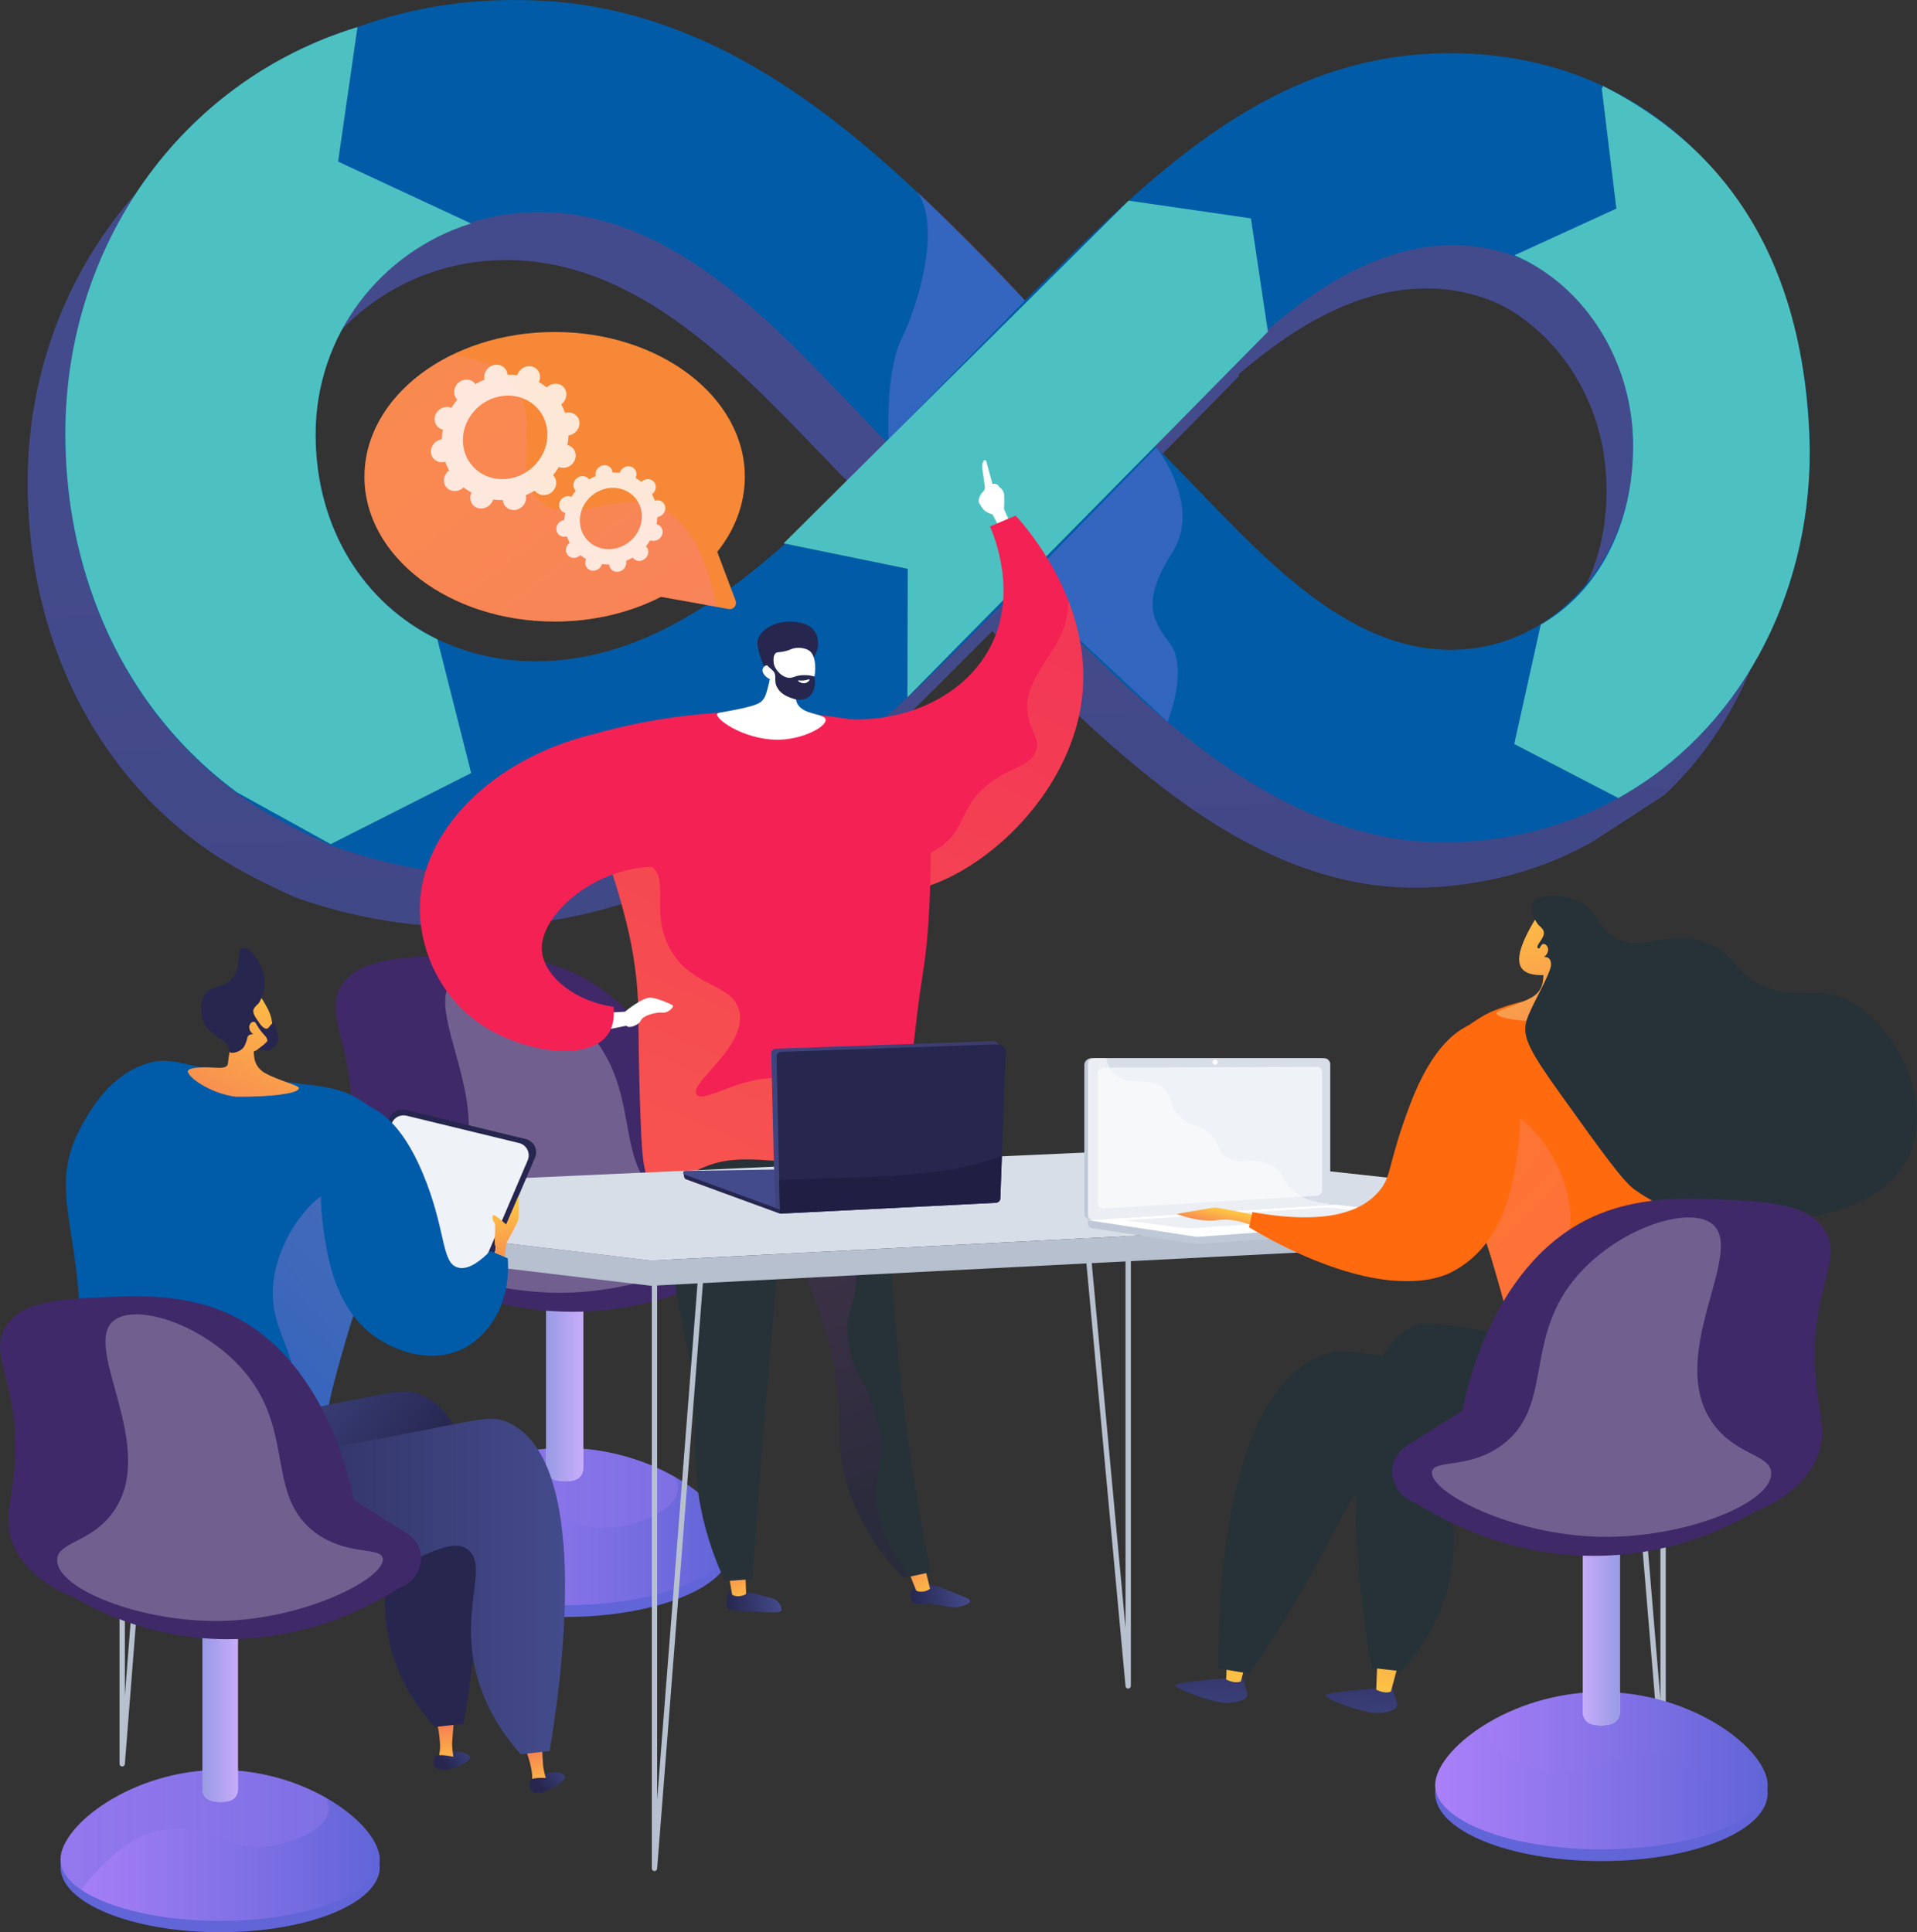 <?xml version="1.0" encoding="utf-8"?>
<!-- Generator: Adobe Illustrator 26.3.1, SVG Export Plug-In . SVG Version: 6.00 Build 0)  -->
<svg version="1.1" xmlns="http://www.w3.org/2000/svg" xmlns:xlink="http://www.w3.org/1999/xlink" x="0px" y="0px"
	 viewBox="0 0 2591.27 2612.31" style="enable-background:new 0 0 2591.27 2612.31;" xml:space="preserve">
<rect x="0" y="0" width="2591.27" height="2612.31" fill="#333333" stroke="none"/>
<g id="Background">
</g>
<g id="Illustration">
	<g>
		<g>
			<linearGradient id="SVGID_1_" gradientUnits="userSpaceOnUse" x1="1226.118" y1="697.06" x2="1442.97" y2="6262.871">
				<stop  offset="0" style="stop-color:#444B8C"/>
				<stop  offset="0.996" style="stop-color:#26264F"/>
			</linearGradient>
			<path style="fill:url(#SVGID_1_);" d="M2411.99,663.27c-0.02-0.73-0.04-1.45-0.06-2.18c-0.41-46.15-5.17-90.43-13.95-132.35
				c-22.66-114.31-72.13-204.41-145.33-272.47c-35.31-33.9-75.91-61.94-121.15-82.94c-0.29-0.14-0.56-0.29-0.85-0.43l-0.01,0.04
				c-52.59-24.29-111.51-39.16-175.78-42.63c-267.85-14.47-436.78,166.06-610.74,337.73C1172.04,290.53,969.13,77.27,690.3,62.2
				c-91.91-4.97-177.7,2.49-255.06,34.1h-0.03C192.93,177.07,37.38,398.77,37.38,652.25c0,81.28,13.48,157.67,38.71,226.91
				c39.16,107.56,106.4,198.51,194.93,263.15c38.73,28.31,81.48,49.66,127.65,70.73h0.08c78.22,28.09,166.75,43.77,261.34,39.9
				c228.77-9.38,381.45-118,525.43-245.74v0.01v-0.06c52.68-49.8,104.52-102.7,155.85-154
				c167.32,167.12,352.54,356.31,588.87,346.63c83.05-3.4,157.39-25.41,221.49-61.19l98.19-63.9
				c62.71-58.3,109.26-135.22,135.99-224.9C2402.97,792.55,2413.44,729.87,2411.99,663.27z M544.03,931.75
				C444.27,883.99,378.2,781.92,378.2,654.21c0-133.92,87.72-248.73,211.63-288.12c0.08-0.02,0.17-0.05,0.25-0.07
				c32.56-10.36,67.55-15.44,104.05-14.31c195.75,6.05,338.92,187.15,461.01,308.6l-139.59,138.93l2.07,0.41
				c-97.09,86.62-206.72,159.1-335.06,161.39C632.28,961.92,585.32,951.54,544.03,931.75z M1926.77,938.86
				c-163.68,2.92-289.96-162.18-405.58-274.2l153.58-156.06l-0.39-2.6c79.74-68.3,166.46-118.88,261.77-115.94
				c34.95,1.08,67.47,9.54,96.49,24.09c68.59,37.79,118.35,108.75,133.9,191.53c3.25,18.37,5.01,37.58,5.16,57.48
				c-0.11,21.89-2.19,42.9-6.04,62.87C2141.44,844.31,2046.45,936.73,1926.77,938.86z"/>
			<g>
				<g>
					<g>
						<path style="fill:#025BA6;" d="M2446.23,605.36c-0.32-47.2-5.23-92.46-14.33-135.27c-22.76-107.34-72.05-199.85-142.24-268.54
							c-35.69-34.92-76.89-63.77-122.87-85.32c-0.02,0-0.04-0.03-0.06-0.03c-52.24-24.47-110.8-39.56-174.63-43.35
							c-194.19-11.52-336.51,81.16-466.51,198.42c-47.72,43.04-93.73,89.35-140.09,135.02C1214.64,228.54,1013.18,17.61,736.37,1.22
							c-91.23-5.4-176.38,7.29-253.16,35.39h-0.03C242.74,110.35,88.38,333.25,88.38,585.75c0,80.96,13.37,155.77,38.41,224.87
							c3.65,10.1,7.57,19.39,11.69,29.17c39.91,94.27,102.19,173.87,181.74,232.61c38.44,28.4,80.86,49.34,126.68,70.41h0.08
							c77.64,28.09,164.81,44.91,258.69,41.55c227.1-8.11,383.41-114.86,520.91-241.4c0.1-0.08,0.2-0.28,0.27-0.38
							c53.53-49.28,104.32-101.7,155.22-152.48c166.16,167.42,350.46,356.94,585.2,348.57c82.51-2.94,156.53-24.47,220.23-59.79
							c161.54-89.6,258.76-269.92,258.76-468.18C2446.28,608.93,2446.28,607.14,2446.23,605.36z M728.7,894.04
							c-49.92,0.62-96.53-9.97-137.51-29.91C492.17,816.02,426.6,713.99,426.6,586.76c0-133.41,87.07-247.34,210.05-285.94
							c0.08-0.02,0.16-0.05,0.25-0.07c32.32-10.15,67.05-15.03,103.29-13.72c194.32,7.03,336.46,188.25,457.68,309.86
							c0.88,0.9,1.73,1.75,2.6,2.63c-43.71,43.99-89.85,91.62-139.15,135.51C964.94,820.83,856.1,892.45,728.7,894.04z
							 M2202.29,663.71c-22.71,119.7-117.87,213.38-238.1,214.88c-162.58,2.03-288.02-163.2-402.84-275.42c-1.04-1-2.05-2-3.09-3
							c48.7-51.92,100.24-107.36,155.23-154.31c79.19-67.65,165.33-117.62,260.02-114.19c35.07,1.27,67.7,10.03,96.76,24.99
							c67.29,34.54,115.75,102.48,131.62,188.3c0.02,0.16,0.06,0.3,0.08,0.44c3.53,19.19,5.44,39.31,5.55,60.19
							c0.02,0.75,0.02,1.52,0.02,2.26C2207.55,626.96,2205.74,645.65,2202.29,663.71z"/>
					</g>
				</g>
				<path style="fill:#4DC1C1;" d="M636.89,1045.12l-189.91,96.14l-0.08-0.05l-126.68-70.06
					c-87.85-64.87-154.57-154.54-193.43-261.81c-25.03-69.1-38.41-142.62-38.41-223.58c0-252.49,154.36-475.4,394.8-549.14h0.03
					l-26.17,181.87l179.6,83.61C513.67,340.69,426.6,453.98,426.6,587.4c0,127.23,65.57,228.94,164.59,277.06L636.89,1045.12z"/>
				<path style="fill:#4DC1C1;" d="M2446.28,610.7c0,198.26-97.22,378.57-258.76,468.17l-140.63-72.95l35.78-161.42
					c61.36-35.1,105.15-99.62,119.63-180.8c3.32-18.53,5.11-37.94,5.23-58.12c0.02-0.79,0.02-1.61,0.02-2.4
					c0-19.73-1.91-39.08-5.57-57.78c-0.02-0.14-0.06-0.28-0.08-0.44c-15.96-81.03-64.7-150.6-131.62-188.3
					c-7.5-4.25-15.24-8.09-23.2-11.49l137.82-63.12l-19.63-161.75l1.46-4.09c0.02,0,0.04,0.03,0.06,0.03
					c46.48,23.46,87.54,51.83,122.87,85.32c71.33,67.56,119.74,156.4,142.24,268.54c8.4,41.72,13.25,86.76,14.33,135.27
					C2446.28,607.14,2446.28,608.92,2446.28,610.7z"/>
				<polygon style="fill:#4DC1C1;" points="1059.27,734.6 1227.02,769.01 1226.58,942.74 1713.89,448.45 1690.91,295.23 
					1525.6,271.28 				"/>
			</g>
			
				<linearGradient id="SVGID_00000182511572008364638420000011206720026378190500_" gradientUnits="userSpaceOnUse" x1="1291.113" y1="441.459" x2="1351.453" y2="1990.166">
				<stop  offset="0" style="stop-color:#AA80F9"/>
				<stop  offset="0.996" style="stop-color:#6165D7"/>
			</linearGradient>
			<path style="opacity:0.3;fill:url(#SVGID_00000182511572008364638420000011206720026378190500_);" d="M1201.29,593.5
				c0,0-5.08-89.32,17.42-135.49c22.42-46,54-149.43,21.68-198.13c92.02,86.62,145.12,146.43,145.12,146.43L1201.29,593.5z"/>
			
				<linearGradient id="SVGID_00000134241971969075035510000017388281315058977700_" gradientUnits="userSpaceOnUse" x1="1492.291" y1="813.107" x2="1559.832" y2="2546.636">
				<stop  offset="0" style="stop-color:#AA80F9"/>
				<stop  offset="0.996" style="stop-color:#6165D7"/>
			</linearGradient>
			<path style="opacity:0.3;fill:url(#SVGID_00000134241971969075035510000017388281315058977700_);" d="M1563.1,604.88
				c0,0,61.81,78.36,22.08,141.02c-40,63.09-31.02,88.99-4.33,123.28c26.56,34.14-2.54,106.84-2.54,106.84L1380.7,791.43
				L1563.1,604.88z"/>
		</g>
		<g>
			<g>
				
					<linearGradient id="SVGID_00000019648890591916323320000006779329525418941059_" gradientUnits="userSpaceOnUse" x1="666.021" y1="1622.233" x2="753.145" y2="2045.046">
					<stop  offset="0" style="stop-color:#AA80F9"/>
					<stop  offset="0.996" style="stop-color:#6165D7"/>
				</linearGradient>
				
					<ellipse style="fill:url(#SVGID_00000019648890591916323320000006779329525418941059_);" cx="763.31" cy="2094.4" rx="224.75" ry="91.73"/>
				
					<linearGradient id="SVGID_00000108308535249926378640000000731795195284788871_" gradientUnits="userSpaceOnUse" x1="538.563" y1="2063.899" x2="988.065" y2="2063.899">
					<stop  offset="0" style="stop-color:#AA80F9"/>
					<stop  offset="0.996" style="stop-color:#6165D7"/>
				</linearGradient>
				<path style="fill:url(#SVGID_00000108308535249926378640000000731795195284788871_);" d="M538.56,2083.64
					c0,47.82,100.62,86.59,224.75,86.59c124.13,0,224.75-38.77,224.75-86.59c0-47.82-100.62-126.07-224.75-126.07
					C639.19,1957.57,538.56,2035.82,538.56,2083.64z"/>
				
					<linearGradient id="SVGID_00000105395811016172796560000013698596642516152738_" gradientUnits="userSpaceOnUse" x1="-1523.419" y1="2041.85" x2="-1145.721" y2="2041.85" gradientTransform="matrix(-1 0 0 1 -607.157 0)">
					<stop  offset="0" style="stop-color:#AA80F9"/>
					<stop  offset="0.996" style="stop-color:#6165D7"/>
				</linearGradient>
				<path style="opacity:0.3;fill:url(#SVGID_00000105395811016172796560000013698596642516152738_);" d="M538.56,2083.64
					c0-47.82,100.62-126.07,224.75-126.07c57.31,0,109.59,16.7,149.29,39.36c2.78,5.82,4.07,11.61,3.55,17.11
					c-2.58,26.91-46.46,43.45-71.65,48.9c-63.43,13.74-94.41-24.19-146.71-22.75c-32.33,0.89-77.14,17.14-130.29,85.93
					C549.11,2113.57,538.56,2099.08,538.56,2083.64z"/>
				<path style="fill:#FFFFFF;" d="M751,2001.01c8.98,2.23,17.36,2.15,25.24,0.14c7.15-1.81,12.06-8.43,12.06-15.81l0-253.43h-49.98
					v253.13C738.33,1992.65,743.62,1999.17,751,2001.01z"/>
				
					<linearGradient id="SVGID_00000134964494982386343680000017700946858492853913_" gradientUnits="userSpaceOnUse" x1="-1395.46" y1="1867.293" x2="-1345.483" y2="1867.293" gradientTransform="matrix(-1 0 0 1 -607.157 0)">
					<stop  offset="0" style="stop-color:#AA80F9"/>
					<stop  offset="0.996" style="stop-color:#6165D7"/>
				</linearGradient>
				<path style="opacity:0.65;fill:url(#SVGID_00000134964494982386343680000017700946858492853913_);" d="M751,2001.01
					c8.98,2.23,17.36,2.15,25.24,0.14c7.15-1.81,12.06-8.43,12.06-15.81l0-253.43h-49.98v253.13
					C738.33,1992.65,743.62,1999.17,751,2001.01z"/>
				<g>
					<g>
						<path style="fill:#402968;" d="M1027.38,1625.26L951.04,1577c-3.18-18.03-39.16-206.64-185.27-265.87
							c-59.41-24.08-123.36-21.23-158.45-19.66c-70.05,3.13-120.01,5.36-144.04,38.77c-30.86,42.9,20.9,81.81,10.18,204.54
							c-4.37,50.05-15.48,72.28-1.64,105.43c16.58,39.72,55.04,61.73,84.94,74.12c35.74,20.76,97.98,50.33,180.17,57.54
							c138.45,12.13,241.81-47.26,277.36-69.98c15.81-4.98,27.68-18.13,31.04-34.35
							C1048.74,1651.08,1041.59,1634.24,1027.38,1625.26z"/>
					</g>
				</g>
				<path style="opacity:0.26;fill:#FFFFFF;" d="M992.28,1659.63c-2.82-16.97-50.12-2.9-94.86-36.14
					c-66.88-49.68-32.17-133.84-90.35-214.57c-53.39-74.09-160.88-111.8-194.25-83.57c-44.42,37.58,64.29,178.1,0,268.78
					c-31.23,44.05-78.81,41.93-79.05,67.76c-0.39,40.82,118.03,87.89,230.38,85.83C884.94,1745.5,996.76,1686.56,992.28,1659.63z"/>
			</g>
			<g>
				<path style="fill:#FFFFFF;" d="M1351.93,714.96l-10.42-19.6c0,0-9.58-1.98-13.93-8.83c-4.35-6.85-4.35-6.85-4.35-6.85
					s-2.17-7.19,5.71-15c1.78-1.76,2.71-4.23,2.34-6.71c-1.08-7.45-3.28-22.7-3.71-26.6c-0.29-2.58,0.77-5.66,1.9-8.11
					c0.78-1.67,3.19-1.5,3.67,0.28l8.35,30.73c0,0,6.69-1.69,8.99,3.94c0,0,5.79,3.45,6.65,9.47c0.87,6.02-0.01,20.55-0.01,20.55
					l9.17,20.68L1351.93,714.96z"/>
				<path style="fill:#F42155;" d="M1338.23,711.71c5.71,13.26,37.58,90.48,0.81,162.16c-41.01,79.93-151.37,121.76-261.78,85.69
					c-0.87,14.29-9.95,195.05,78.83,238.21c95.33,46.34,274.78-79.81,304.08-238.21c25.07-135.54-71.61-245.27-87.27-262.5
					C1361.34,701.94,1349.79,706.82,1338.23,711.71z"/>
				
					<linearGradient id="SVGID_00000128465158452768339570000004509709068588714674_" gradientUnits="userSpaceOnUse" x1="536.638" y1="2234.662" x2="610.005" y2="2234.662" gradientTransform="matrix(-0.996 0.09 0.09 0.996 1389.282 -112.474)">
					<stop  offset="0" style="stop-color:#444B8C"/>
					<stop  offset="0.996" style="stop-color:#26264F"/>
				</linearGradient>
				<path style="fill:url(#SVGID_00000128465158452768339570000004509709068588714674_);" d="M986.64,2150.53
					c-3.81,3.5-4.05,11.67-4.2,17.02c-0.07,2.39-0.11,3.58,0.21,4.4c2.31,6,14.21,5.92,32.92,6.68c29.57,1.21,38.46,2.99,40.5-1.52
					c1.91-4.23-3.72-10.62-4.35-11.33c-3.4-3.78-7.37-5-15.01-7.01c-14.15-3.72-23.67-5.65-26.55-6.23
					C992.15,2148.9,989.14,2148.23,986.64,2150.53z"/>
				
					<linearGradient id="SVGID_00000042727886741976575950000006918164726367692944_" gradientUnits="userSpaceOnUse" x1="99.932" y1="2185.844" x2="132.121" y2="2119.221" gradientTransform="matrix(-0.998 0.069 0.069 0.998 961.319 -23.166)">
					<stop  offset="0" style="stop-color:#FFC444"/>
					<stop  offset="0.996" style="stop-color:#F36F56"/>
				</linearGradient>
				<path style="fill:url(#SVGID_00000042727886741976575950000006918164726367692944_);" d="M1007.38,2121.04l1.15,33.66
					c-0.92,1.57-11.14,5.9-18.83,1.31l-5.8-33.34L1007.38,2121.04z"/>
				
					<linearGradient id="SVGID_00000128455569738398660770000000071102706170132880_" gradientUnits="userSpaceOnUse" x1="159.2" y1="2271.111" x2="237.147" y2="2271.111" gradientTransform="matrix(-0.977 0.213 0.213 0.977 979.252 -103.966)">
					<stop  offset="0" style="stop-color:#444B8C"/>
					<stop  offset="0.996" style="stop-color:#26264F"/>
				</linearGradient>
				<path style="fill:url(#SVGID_00000128455569738398660770000000071102706170132880_);" d="M1235.76,2145.88
					c-5.08,5.05-6.7,14.75-2.78,19.79c3.85,4.95,10.21,1.73,27.69,3.19c18.72,1.56,23.38,6.25,36.31,3.42
					c5.22-1.15,14.5-4.11,14.52-7.8c0.02-2.59-4.54-4.17-19.72-10.18c-21.55-8.52-21.43-8.92-26.05-9.94
					C1254.13,2141.79,1242.48,2139.22,1235.76,2145.88z"/>
				
					<linearGradient id="SVGID_00000075157993331125267800000002091727874246493319_" gradientUnits="userSpaceOnUse" x1="5.245" y1="2234.51" x2="38.115" y2="2166.476" gradientTransform="matrix(-0.989 0.145 0.145 0.989 941.523 -53.21)">
					<stop  offset="0" style="stop-color:#FFC444"/>
					<stop  offset="0.996" style="stop-color:#F36F56"/>
				</linearGradient>
				<path style="fill:url(#SVGID_00000075157993331125267800000002091727874246493319_);" d="M1249.41,2115.94l7.73,31.78
					c-0.8,1.64-10.66,6.73-18.67,2.74l-12.34-31.11L1249.41,2115.94z"/>
				<path style="fill:#263238;" d="M1202.44,1426.39c-4.27,105.2-3.41,223.78,6.95,353.12c10.23,127.83,27.95,243.79,48.57,346.02
					c-12.17,2.59-24.34,5.17-36.51,7.76c-28.92-30.01-64.94-76.74-80.09-140.87c-9.41-39.8-4.5-59.73-9.22-108.32
					c-7.52-77.37-28.89-118.83-49.9-182.02c-18.88-56.78-40.35-139.77-48.37-249.61
					C1090.05,1443.78,1146.25,1435.09,1202.44,1426.39z"/>
				
					<linearGradient id="SVGID_00000155841480443102241850000000651673587873751212_" gradientUnits="userSpaceOnUse" x1="1629.66" y1="1939.473" x2="1421.759" y2="1470.814" gradientTransform="matrix(0.999 0.053 -0.053 0.999 -267.616 9.745)">
					<stop  offset="0" style="stop-color:#311944"/>
					<stop  offset="1" style="stop-color:#893976"/>
				</linearGradient>
				<path style="opacity:0.3;fill:url(#SVGID_00000155841480443102241850000000651673587873751212_);" d="M1185.63,1918.03
					c-13.4-53.07-39.22-67.1-40.14-117.2c-0.65-35.43,12.08-38.33,11.24-72.25c-1.28-51.44-31.42-78.42-46.56-110.78
					c-15.99-34.18-22.12-89.07,20.98-180.38c-32.43,5.02-64.86,10.04-97.29,15.05c8.02,109.83,29.49,192.83,48.37,249.61
					c21.01,63.19,42.39,104.65,49.9,182.02c4.72,48.59-0.19,68.52,9.22,108.32c15.16,64.13,51.17,110.86,80.09,140.87
					c3.1-0.66,6.19-1.32,9.29-1.97c-31.27-37.32-42.3-70.65-45.11-97.7C1181.06,1989.62,1199.14,1971.54,1185.63,1918.03z"/>
				<path style="fill:#263238;" d="M1080.8,1419.82c-14.48,133.31-27.8,269.18-39.77,407.54c-8.99,103.82-17,206.38-24.08,307.63
					c-12.34,0.86-24.67,1.72-37.01,2.58c-10.66-22.68-24.59-57.23-33.06-101.01c-10.29-53.17-5.59-84.17-8.43-138.86
					c-3.18-61.34-11.83-75.13-24.29-152.96c-25.29-157.96-37.94-236.93,2.17-283.5C929.35,1446.1,969.64,1408.59,1080.8,1419.82z"/>
				
					<linearGradient id="SVGID_00000130618320625227362530000001448886465160313746_" gradientUnits="userSpaceOnUse" x1="1012.987" y1="1715.629" x2="1379.972" y2="867.67">
					<stop  offset="0" style="stop-color:#FFC444"/>
					<stop  offset="0.996" style="stop-color:#F36F56"/>
				</linearGradient>
				<path style="opacity:0.3;fill:url(#SVGID_00000130618320625227362530000001448886465160313746_);" d="M1444.46,812.76
					c-0.59,16.32-3.92,29.79-8.38,40.83c-16.13,39.99-54.53,69.17-46.56,113.99c3.98,22.4,16.26,30.26,11.24,46.56
					c-7.12,23.11-36.33,22.02-67.43,48.16c-27.59,23.19-29.14,44.67-43.35,64.22c-19.24,26.47-62.68,50.68-167.98,43
					c9.35,11.88,20.57,21.67,34.09,28.24c95.33,46.34,274.78-79.81,304.08-238.21C1470.26,904.99,1460.6,854.61,1444.46,812.76z"/>
				<path style="fill:#F42155;" d="M761.31,1005.28c66.64-22.59,168.32-47.63,292.67-42.51c72.04,2.97,133.97,15.33,183.04,29.08
					c6.64,37.11,13.27,74.22,19.9,111.32c1.53,37.21,2.02,87.61-2.16,147.16c-4.18,59.54-8.27,60.44-17.85,144.5
					c-15.61,137.04-9.08,172.85-36.62,189.31c-17.91,10.71-24.39-2.22-115.81-11.28c-61.3-6.08-92.58-8.9-123.62,1.61
					c-42.27,14.3-56.41,38.32-73.85,30.5c-16.72-7.49-18.85-36.36-20.87-86.7c-3.12-77.64-2.92-130.42-3.21-149.31
					c-1.32-86.67-23.27-152.85-51.38-237.61C793.97,1078.33,775.45,1035.43,761.31,1005.28z"/>
				<g>
					<path style="fill:#FFFFFF;" d="M1077.49,950.79c-5.47-11.44,2.17-26.85,10.9-39.48c-7-15-35.64-19.4-42.65-34.4
						c-0.98,21.79-4.33,38.94-7.26,50.64c-3.36,13.41-5.44,16.81-8.02,19.53c-3.87,4.08-9.59,7.38-41.22,13.45
						c-17.21,3.3-19.39,3.07-19.86,4.74c-2.27,8.13,42.55,38.62,90.76,34.42c29.51-2.57,57.04-17.86,55.88-26.72
						C1114.86,964.05,1085.36,967.23,1077.49,950.79z"/>
					<g>
						<path style="fill:#26264F;" d="M1099.64,888.42c7.4-8.81,8.68-24.82,1.26-35.37c-6.39-9.08-17.11-10.9-23.52-11.99
							c-18.59-3.16-42.62,3.39-51.75,20.17c-5.41,9.94,3.98,31.71,5.43,35.61c1.64,4.41,4.94,6.07,7.9,9.5
							c4.1,4.75,10.5,12.3,20.95,24.91c1.05-3.5,2.6-7.82,4.93-12.47c0.9-1.79,4.5-8.77,9.68-14.44
							C1084.9,892.96,1092.62,896.77,1099.64,888.42z"/>
						<path style="fill:#FFFFFF;" d="M1044.63,920.29c0,0,11.22,20.84,35.8,20.55c22-0.26,27.84-49.25,14.39-60.44
							c-4.49-3.73-13.77-5.68-21.49-3.95c-4.56,1.02-6.18,2.81-13.67,4.33c-6.9,1.4-8.79,0.55-10.94,2.17
							c-2.69,2.03-4.85,7.23-1.33,21.84c-3.96-4.46-8.89-6.35-12.54-4.86c-0.58,0.24-2.14,1.18-3.07,2.69
							C1028.42,908.05,1033.17,915.5,1044.63,920.29z"/>
						<path style="fill:#26264F;" d="M1047.89,879.95c1.02,0.84-2.43,4.62-2.97,10.19c-1.05,10.81,9.23,24.41,20.36,26.11
							c6.58,1,8.61-2.89,19.61-3.46c6.81-0.35,12.4,0.81,15.91,1.77c2.8,12.07-1.06,23.75-9.3,28.82
							c-8.87,5.46-19.61,1.29-24.09-0.46c-3-1.17-12.62-4.89-17.26-14.14c-4.83-9.64,0.7-15.01-5.08-21.66
							c-2.92-3.36-6.89-4.96-10.51-11.35c-0.98-1.74-1.62-3.26-2-4.28C1038.53,885.8,1046.42,878.72,1047.89,879.95z"/>
						<path style="fill:#FFFFFF;" d="M1092.61,918.54c0,0-4.87,2.22-13.03,1.32c-0.4-0.04-0.84,0.05-0.9,0.25
							c-0.23,0.77,4.83,4.53,9.74,3.43c3.49-0.78,6.33-3.89,5.91-4.74C1094.16,918.44,1093.38,918.45,1092.61,918.54z"/>
					</g>
				</g>
				
					<linearGradient id="SVGID_00000166671399926177050340000015373955915336829085_" gradientUnits="userSpaceOnUse" x1="951.384" y1="1531.846" x2="1269.269" y2="797.338">
					<stop  offset="0" style="stop-color:#FFC444"/>
					<stop  offset="0.996" style="stop-color:#F36F56"/>
				</linearGradient>
				<path style="opacity:0.3;fill:url(#SVGID_00000166671399926177050340000015373955915336829085_);" d="M1164.76,1539.14
					c-44.96-19.19-44.7-58.89-86.69-75.46c-59.92-23.64-126.13,31.29-136.47,16.05c-10.76-15.85,68.32-64.45,57.8-112.38
					c-8.36-38.09-63.56-31.34-93.12-83.48c-28.04-49.46-0.86-95.19-25.69-112.38c-8.91-6.17-24.61-8.6-54.4,4.51
					c20.77,64.86,35.66,122.06,36.74,192.96c0.29,18.89,0.1,71.67,3.21,149.31c2.02,50.33,4.15,79.2,20.87,86.7
					c17.44,7.81,31.58-16.2,73.85-30.5c31.04-10.5,62.32-7.68,123.62-1.61c91.41,9.06,97.89,21.99,115.81,11.28
					c11.67-6.97,17.21-17.46,20.93-37.6C1202.89,1548.51,1183.45,1547.11,1164.76,1539.14z"/>
				<path style="fill:#FFFFFF;" d="M822.79,1369.02l22.06-1.23c0,0,24.17-20.23,35.17-18.96c11,1.26,27.46,8.89,29.46,10.5
					c2.01,1.6-6.02,10.57-14.05,9.7c-8.03-0.87-25.94,3.46-29.14,10.53c-3.2,7.07-17.11,11.34-19.47,7.19l-29.66,5.89
					L822.79,1369.02z"/>
				<path style="fill:#F42155;" d="M829.47,1361.31c1.54,18.1-2.4,30.39-8.98,38.82c-29.16,37.36-128.25,22.08-187.14-27.96
					c-43.59-37.04-66.68-94.56-65.82-146.1c1.66-100.56,94.86-199.11,233.5-233.15c20.52,61.34,62.46,117.52,82.98,178.86
					c-85.47,1.3-158.81,70.9-151.11,116.9C738.62,1322.95,778.58,1353.77,829.47,1361.31z"/>
			</g>
			<g>
				<path style="fill:#B7C0CE;" d="M1525,2282.93c-1.85,0-3.42-1.41-3.59-3.28l-65.45-707.37c-0.18-1.99,1.28-3.74,3.26-3.93
					c1.98-0.16,3.75,1.28,3.93,3.26l58.25,629.48v-644.81c0-1.99,1.62-3.61,3.61-3.61s3.61,1.62,3.61,3.61v723.03
					c0,1.93-1.52,3.52-3.45,3.61C1525.11,2282.93,1525.06,2282.93,1525,2282.93z"/>
				<g>
					<polygon style="fill:#D8DEE8;" points="2254.88,1633.67 1536.81,1555 157.28,1617.7 879.79,1704.22 					"/>
					<polygon style="fill:#B7C0CE;" points="879.79,1704.22 2254.88,1633.67 2254.88,1667.75 879.79,1738.3 157.28,1651.78 
						157.28,1617.7 					"/>
				</g>
				<path style="fill:#B7C0CE;" d="M884.67,2529.64c-0.05,0-0.1,0-0.14,0c-1.94-0.08-3.47-1.67-3.47-3.61v-796.03
					c0-1.99,1.62-3.61,3.61-3.61c1.99,0,3.61,1.62,3.61,3.61v703.52l55.03-703.8c0.16-1.99,1.88-3.47,3.88-3.32
					c1.99,0.16,3.47,1.89,3.32,3.88l-62.25,796.03C888.12,2528.2,886.55,2529.64,884.67,2529.64z"/>
				<path style="fill:#B7C0CE;" d="M165.17,2388.23c-0.05,0-0.1,0-0.14,0c-1.94-0.08-3.47-1.67-3.47-3.61V1649.9
					c0-1.99,1.62-3.61,3.61-3.61c1.99,0,3.61,1.62,3.61,3.61v642.6l50.48-642.88c0.16-1.99,1.93-3.48,3.88-3.32
					c1.99,0.16,3.47,1.89,3.32,3.88l-57.69,734.73C168.62,2386.79,167.04,2388.23,165.17,2388.23z"/>
				<path style="fill:#B7C0CE;" d="M2248.07,2388.23c-1.87,0-3.44-1.43-3.6-3.31l-61.26-734.73c-0.17-1.99,1.31-3.73,3.3-3.9
					c1.99-0.16,3.73,1.31,3.9,3.3l54.05,648.25v-630.1c0-1.99,1.62-3.61,3.61-3.61c1.99,0,3.61,1.62,3.61,3.61v716.88
					c0,1.94-1.53,3.53-3.46,3.61C2248.18,2388.23,2248.12,2388.23,2248.07,2388.23z"/>
			</g>
			<g>
				<g>
					<g>
						<path style="fill:#BFC8D6;" d="M1964.02,1647.29l-493.38-3.67v10.86c0,2.95,2.15,5.46,5.07,5.9l139.51,21.39
							c1.66,0.25,3.33,0.32,5.01,0.2l338.43-24.39c3.02-0.22,5.36-2.73,5.36-5.76V1647.29z"/>
						<g>
							<path style="fill:#BFC8D6;" d="M1784.97,1629.33l-309.23,19.87c-5.53,0.36-10.03-3.42-10.03-8.44v-201.03
								c0-5.02,4.5-9.08,10.03-9.08h309.23c4.56,0,8.24,3.68,8.24,8.21v181.73C1793.22,1625.12,1789.53,1629.04,1784.97,1629.33z"/>
							<path style="fill:#D8DEE8;" d="M1789.9,1629.33l-309.23,19.87c-5.53,0.36-10.03-3.42-10.03-8.44v-201.03
								c0-5.02,4.5-9.08,10.03-9.08h309.23c4.56,0,8.24,3.68,8.24,8.21v181.73C1798.15,1625.12,1794.46,1629.04,1789.9,1629.33z"/>
							<path style="fill:#EFF2F6;" d="M1780.27,1616.52l-288.02,17.26c-4.5,0.27-8.16-2.83-8.16-6.93v-176
								c0-4.1,3.66-7.43,8.16-7.45l288.02-1.08c3.76-0.01,6.8,3,6.8,6.73v160.31C1787.07,1613.09,1784.03,1616.29,1780.27,1616.52z"
								/>
							<path style="fill:#FFFFFF;" d="M1646.21,1436.15c0,1.87-1.59,3.39-3.56,3.39c-1.97,0.01-3.56-1.51-3.56-3.38
								s1.6-3.39,3.56-3.39C1644.61,1432.77,1646.21,1434.28,1646.21,1436.15z"/>
							<path style="opacity:0.48;fill:#FFFFFF;" d="M1716.65,1574.29c-23.96-11.67-42.8,3.12-60.98-11.47
								c-11.02-8.85-5.61-15.44-19.18-28.66c-15.02-14.64-24.8-9.72-39.9-22.9c-19.09-16.66-9.54-29.63-25.99-41.59
								c-19.95-14.51-41.46-1.08-60.45-15c-8.19-6-12.68-14.73-15.03-24.01h-18.58c-3.26,0-5.9,2.39-5.9,5.34v208.53
								c0,2.95,2.64,5.17,5.9,4.96l316.77-20.36c1.55-0.1,2.93-0.92,3.82-2.11c-23.19-0.77-37.43-7.8-46.54-15.08
								C1732.77,1597.69,1735.86,1583.65,1716.65,1574.29z"/>
						</g>
						<path style="fill:#FFFFFF;" d="M1802.23,1628.78l-331.59,20.92l144.58,22.17c1.66,0.25,3.33,0.32,5.01,0.2l343.8-24.78
							l-156.52-18.37C1805.75,1628.71,1803.98,1628.67,1802.23,1628.78z"/>
						<polygon style="opacity:0.47;fill:#D8DEE8;" points="1519.02,1649.87 1795.08,1632.2 1880.52,1642.15 1606.84,1661.04 						
							"/>
					</g>
				</g>
				
					<linearGradient id="SVGID_00000039115448540184147260000015928639088012094610_" gradientUnits="userSpaceOnUse" x1="2457.028" y1="2179.607" x2="2473.245" y2="2386.004" gradientTransform="matrix(1 0 0 1 -626.263 0)">
					<stop  offset="3.597000e-03" style="stop-color:#26264F"/>
					<stop  offset="1" style="stop-color:#444B8C"/>
				</linearGradient>
				<path style="fill:url(#SVGID_00000039115448540184147260000015928639088012094610_);" d="M1865.03,2282.33
					c0,0-72.53,5.04-73.59,9.78c-1.07,4.74,49.23,23.04,66.8,23.72c17.57,0.68,32.03-4.51,30.44-11.95
					c-1.59-7.44-7.74-26.17-7.74-26.17L1865.03,2282.33z"/>
				
					<linearGradient id="SVGID_00000025439388726707683980000015004549499004780436_" gradientUnits="userSpaceOnUse" x1="1516.697" y1="2012.476" x2="1513.293" y2="1765.611" gradientTransform="matrix(0.985 0.171 -0.171 0.985 718.585 51.379)">
					<stop  offset="0" style="stop-color:#FFC444"/>
					<stop  offset="0.996" style="stop-color:#F36F56"/>
				</linearGradient>
				<path style="fill:url(#SVGID_00000025439388726707683980000015004549499004780436_);" d="M1861.61,2250.11l-1.29,34.23
					c0,0,11.03,6.23,19.79,2.65l9.74-36.1L1861.61,2250.11z"/>
				
					<linearGradient id="SVGID_00000031185146142563464140000005363687742054313394_" gradientUnits="userSpaceOnUse" x1="2254.193" y1="2165.804" x2="2270.41" y2="2372.201" gradientTransform="matrix(1 0 0 1 -626.263 0)">
					<stop  offset="3.597000e-03" style="stop-color:#26264F"/>
					<stop  offset="1" style="stop-color:#444B8C"/>
				</linearGradient>
				<path style="fill:url(#SVGID_00000031185146142563464140000005363687742054313394_);" d="M1662.2,2268.53
					c0,0-72.53,5.04-73.59,9.78c-1.07,4.74,49.23,23.04,66.8,23.72c17.57,0.68,32.03-4.51,30.44-11.95
					c-1.59-7.44-7.74-26.17-7.74-26.17L1662.2,2268.53z"/>
				
					<linearGradient id="SVGID_00000083779767444414350160000007181002236315106445_" gradientUnits="userSpaceOnUse" x1="1314.495" y1="2033.56" x2="1311.09" y2="1786.696" gradientTransform="matrix(0.985 0.171 -0.171 0.985 718.585 51.379)">
					<stop  offset="0" style="stop-color:#FFC444"/>
					<stop  offset="0.996" style="stop-color:#F36F56"/>
				</linearGradient>
				<path style="fill:url(#SVGID_00000083779767444414350160000007181002236315106445_);" d="M1658.77,2236.31l-1.29,34.23
					c0,0,11.03,6.23,19.79,2.65l9.74-36.1L1658.77,2236.31z"/>
				<path style="fill:#263238;" d="M1853.9,2254.95c13.55,1.5,27.1,3.01,40.66,4.52c18.3-20.29,45.63-55.66,60.23-105.4
					c28.15-95.9-12.62-165,13.55-182.2c37.04-24.34,117.33,115.81,246.2,112.2c52.88-1.48,121.89-27.37,148.42-83.77
					c4.01-8.51,23.67-53.08,4.52-94.86c-19.78-43.14-117.89-61.91-313.3-97.7c-83.88-15.36-126.24-23.02-143.26-14.9
					C1790.3,1850.41,1840.59,2175.98,1853.9,2254.95z"/>
				<path style="fill:#263238;" d="M1646.98,2255.52c14.02,2.44,28.04,4.88,42.05,7.32c17.03-25.08,42.8-64.37,71.61-114.23
					c60.07-103.93,58.97-125.04,86.73-138.42c58.75-28.31,103.15,48.18,248.45,69.27c47.53,6.9,153.05,22.22,195.75-34.63
					c17.31-23.05,27.25-61.9,13.55-94.86c-24.56-59.1-105.45-52-371.93-103.9c-103.92-20.24-118.09-23.85-143.26-14.9
					C1649.36,1881.16,1646.63,2187.25,1646.98,2255.52z"/>
				<path style="fill:#FF6A0F;" d="M1938.11,1441.63c13.83-33.83,43.53-53.29,58.93-63.38c7.71-5.05,14.83-8.84,22.05-11.79
					c55.76-22.77,111.44-21.2,121.37-20.46c24.08,1.8,83.56,6.26,127.63,44.44c21.33,18.48,38.38,44.29,63.24,189.73
					c34.67,202.84,6.53,182.05,33.88,264.26c14.47,43.51,37.02,93.42,13.17,125.3c-7.7,10.3-18.71,13.25-41.14,23.35
					c-83.79,37.7-158.92,31.21-204.57,26.68c-50.24-4.98-75.63-7.82-88.95-25.57c-21.28-28.35,0.63-64.39,4.45-126.75
					c2.74-44.77-7.44-80.25-27.8-151.21C1973.05,1551.29,1911.6,1506.44,1938.11,1441.63z"/>
				
					<linearGradient id="SVGID_00000180338590160275669370000003708982954717880209_" gradientUnits="userSpaceOnUse" x1="1648.608" y1="1634.753" x2="1641.864" y2="1665.537">
					<stop  offset="0" style="stop-color:#FFC444"/>
					<stop  offset="0.996" style="stop-color:#F36F56"/>
				</linearGradient>
				<path style="fill:url(#SVGID_00000180338590160275669370000003708982954717880209_);" d="M1702,1643.62l-53.54-10.3
					c-3.85-0.74-7.79-0.78-11.66-0.11l-46.31,7.96c0,0,30.11,12.11,55.71,8.32c25.6-3.8,53.56,10.6,53.56,10.6L1702,1643.62z"/>
				<g>
					<g>
						
							<linearGradient id="SVGID_00000018915451814924537890000006576890099651144586_" gradientUnits="userSpaceOnUse" x1="5297.782" y1="675.791" x2="5482.27" y2="907.9" gradientTransform="matrix(0.966 0.258 -0.258 0.966 -2904.573 -798.244)">
							<stop  offset="0" style="stop-color:#FFC444"/>
							<stop  offset="0.996" style="stop-color:#F36F56"/>
						</linearGradient>
						<path style="fill:url(#SVGID_00000018915451814924537890000006576890099651144586_);" d="M2056.55,1308.52
							c-9-13.6,4.47-39.78,9.81-50.13c0.18-0.36,0.42-0.83,0.92-1.75c8.19-15.11,10.29-17.17,14.2-19.79l5.43-3.35
							c0,0,0.31-0.12,0.65-0.24c3.49-1.24,15.37-1.6,17.77-1.09c7.69,1.64,15.87,32.96,13.54,77.24c0.32,1.69,0.63,3.39,0.92,5.11
							c1.21,6.99,2.17,13.85,2.92,20.55c0.71,6.41,9.8,6.26,16.24,5.85c26.13-1.67,38.91,0.56,40.03,4.45
							c2.08,7.29-28.91,31.13-67.17,36.49c-51.36,0.38-93.13-5.09-88.64-13.17c1.99-3.59,41.79-13.99,52.98-24.29
							c10.25-9.44,9.41-19.18,10.25-26.15C2081.08,1318.52,2063.41,1318.89,2056.55,1308.52z"/>
						<path style="fill:#263238;" d="M2070.96,1220.91c-4.22,9.31,6.02,28.01,9.8,30.73c0.42,0.3,2.82,2.19,4.97,5.43
							c0.29,0.44,0.55,0.96,0.78,1.62c3.01,8.65-10.74,18.82-8.09,22.69c1.92,2.81,11.27-0.94,12.38,1.48
							c1.05,2.29-6.72,7.01-5.53,9.74c0.9,2.06,5.68,0.18,8.69,3.34c2.33,2.44,2.6,5.91,2.65,7.64c0.37,12.29-27.5,56.68-33.3,76.71
							c-6.16,21.24,4.86,41.46,44.87,97.33c56.92,79.47,85.37,119.2,101.2,130.56c77.33,55.51,168.25,48.71,205.54,42.91
							c44.79-6.96,137.34-21.33,167.14-92.61c34.26-81.93-33.19-194.03-102.39-213.07c-31.65-8.7-48.5,4.52-89.59-9.78
							c-45.39-15.8-39.89-43.73-81.92-60.22c-56.05-22-92.21,17.33-130.4-11.31c-20.78-15.59-17.35-32.69-42.91-45.17
							C2109.63,1206.61,2076.5,1208.71,2070.96,1220.91z"/>
						
							<linearGradient id="SVGID_00000028293205597116698720000016647538530814788746_" gradientUnits="userSpaceOnUse" x1="5306.613" y1="664.11" x2="5512.593" y2="923.259" gradientTransform="matrix(0.966 0.258 -0.258 0.966 -2904.573 -798.244)">
							<stop  offset="0" style="stop-color:#FFC444"/>
							<stop  offset="0.996" style="stop-color:#F36F56"/>
						</linearGradient>
						<path style="fill:url(#SVGID_00000028293205597116698720000016647538530814788746_);" d="M2083.36,1278.16
							c3.36-4.62,9.27-0.28,9.31,5.7c0.04,5.98-5.76,12.19-11.38,11.01C2075.67,1293.69,2078.84,1284.37,2083.36,1278.16z"/>
					</g>
				</g>
				
					<linearGradient id="SVGID_00000062165972475276047200000008039431740152963216_" gradientUnits="userSpaceOnUse" x1="1921.395" y1="1630.676" x2="2217.138" y2="1913.077">
					<stop  offset="0" style="stop-color:#FF9085"/>
					<stop  offset="1" style="stop-color:#FB6FBB"/>
				</linearGradient>
				<path style="opacity:0.3;fill:url(#SVGID_00000062165972475276047200000008039431740152963216_);" d="M2176.03,1960.85
					c-14.78-29.43,21.44-68.54-2.22-113.41c-20.09-38.1-56.6-29.57-73.38-64.49c-20.27-42.18,23.81-73.7,22.24-137.87
					c-1.89-76.71-67.89-153.49-106.73-146.76c-25.13,4.36-28.36,41.85-46.04,82.9c15.65,34.31,33.93,77.29,50.49,135.02
					c20.36,70.96,30.54,106.43,27.8,151.21c-3.82,62.36-25.72,98.4-4.45,126.75c13.32,17.75,38.71,20.6,88.95,25.57
					c45.65,4.52,120.78,11.02,204.57-26.68c10.61-4.77,18.55-8.35,25.02-11.87C2231.36,2000.88,2187.76,1984.19,2176.03,1960.85z"/>
				<path style="fill:#FF6A0F;" d="M1688.37,1659.24c1.52-6.83,3.04-13.66,4.55-20.5c102.87,18.44,147.85-2.26,169.58-26.45
					c19.94-22.2,11.44-33.67,43.36-118.41c30.4-80.71,64.9-101.45,82.27-108.96c9.71-4.19,16.41-6.97,24.46-5
					c37.06,9.06,49.31,105.63,38.91,177.89c-5.86,40.71-17.35,120.54-82.83,158.43c-1.2,0.7-3.11,1.8-5.63,3.15
					c-8.25,4.41-41.01,20.17-105.55,8.53C1781.4,1714.2,1707.16,1670.58,1688.37,1659.24z"/>
			</g>
			<g>
				
					<linearGradient id="SVGID_00000000221337996186408980000016224322378982246061_" gradientUnits="userSpaceOnUse" x1="1945.068" y1="1358.673" x2="2032.193" y2="1781.486">
					<stop  offset="0" style="stop-color:#AA80F9"/>
					<stop  offset="0.996" style="stop-color:#6165D7"/>
				</linearGradient>
				
					<ellipse style="fill:url(#SVGID_00000000221337996186408980000016224322378982246061_);" cx="2164.67" cy="2424.38" rx="224.75" ry="91.73"/>
				
					<linearGradient id="SVGID_00000168828811548985604360000013673002846146022839_" gradientUnits="userSpaceOnUse" x1="1939.917" y1="2393.881" x2="2389.418" y2="2393.881">
					<stop  offset="0" style="stop-color:#AA80F9"/>
					<stop  offset="0.996" style="stop-color:#6165D7"/>
				</linearGradient>
				<path style="fill:url(#SVGID_00000168828811548985604360000013673002846146022839_);" d="M2389.42,2413.62
					c0,47.82-100.62,86.59-224.75,86.59c-124.13,0-224.75-38.77-224.75-86.59c0-47.82,100.62-126.07,224.75-126.07
					C2288.79,2287.55,2389.42,2365.8,2389.42,2413.62z"/>
				
					<linearGradient id="SVGID_00000011002168788412043860000002850597879869936542_" gradientUnits="userSpaceOnUse" x1="2086.049" y1="2371.832" x2="2463.747" y2="2371.832" gradientTransform="matrix(1 0 0 1 -74.329 0)">
					<stop  offset="0" style="stop-color:#AA80F9"/>
					<stop  offset="0.996" style="stop-color:#6165D7"/>
				</linearGradient>
				<path style="opacity:0.3;fill:url(#SVGID_00000011002168788412043860000002850597879869936542_);" d="M2389.42,2413.62
					c0-47.82-100.62-126.07-224.75-126.07c-57.31,0-109.59,16.7-149.29,39.36c-2.78,5.82-4.07,11.61-3.55,17.11
					c2.58,26.91,46.46,43.45,71.65,48.9c63.43,13.74,94.41-24.19,146.71-22.75c32.33,0.89,77.14,17.14,130.29,85.93
					C2378.87,2443.56,2389.42,2429.07,2389.42,2413.62z"/>
				<path style="fill:#FFFFFF;" d="M2176.98,2330.99c-8.98,2.24-17.36,2.15-25.24,0.14c-7.15-1.82-12.06-8.43-12.06-15.81l0-253.43
					h49.98v253.13C2189.66,2322.63,2184.36,2329.15,2176.98,2330.99z"/>
				
					<linearGradient id="SVGID_00000048485915043835953240000004849965635014807449_" gradientUnits="userSpaceOnUse" x1="2214.008" y1="2197.275" x2="2263.985" y2="2197.275" gradientTransform="matrix(1 0 0 1 -74.329 0)">
					<stop  offset="0" style="stop-color:#AA80F9"/>
					<stop  offset="0.996" style="stop-color:#6165D7"/>
				</linearGradient>
				<path style="opacity:0.65;fill:url(#SVGID_00000048485915043835953240000004849965635014807449_);" d="M2176.98,2330.99
					c-8.98,2.24-17.36,2.15-25.24,0.14c-7.15-1.82-12.06-8.43-12.06-15.81l0-253.43h49.98v253.13
					C2189.66,2322.63,2184.36,2329.15,2176.98,2330.99z"/>
				<g>
					<g>
						<path style="fill:#402968;" d="M1900.6,1955.24l76.35-48.26c3.18-18.03,39.16-206.64,185.27-265.87
							c59.42-24.08,123.36-21.23,158.45-19.66c70.05,3.13,120.01,5.36,144.04,38.77c30.86,42.9-20.9,81.81-10.18,204.54
							c4.37,50.05,15.48,72.28,1.64,105.43c-16.58,39.72-55.04,61.73-84.94,74.12c-35.74,20.76-97.98,50.33-180.17,57.54
							c-138.45,12.13-241.82-47.26-277.36-69.98c-15.81-4.98-27.68-18.13-31.04-34.35
							C1879.24,1981.07,1886.39,1964.22,1900.6,1955.24z"/>
					</g>
				</g>
				<path style="opacity:0.26;fill:#FFFFFF;" d="M1935.7,1989.61c2.82-16.97,50.12-2.9,94.86-36.14
					c66.88-49.68,32.17-133.84,90.35-214.57c53.39-74.09,160.88-111.8,194.25-83.57c44.42,37.58-64.29,178.1,0,268.78
					c31.23,44.05,78.81,41.93,79.05,67.76c0.39,40.82-118.03,87.89-230.38,85.83C2043.04,2075.48,1931.22,2016.55,1935.7,1989.61z"
					/>
			</g>
		</g>
		<g>
			
				<linearGradient id="SVGID_00000164485587076426356000000014796257130889247157_" gradientUnits="userSpaceOnUse" x1="1519.565" y1="2471.498" x2="1559.727" y2="2507.222" gradientTransform="matrix(-0.99 -0.14 -0.14 0.99 2497.235 123.248)">
				<stop  offset="0" style="stop-color:#444B8C"/>
				<stop  offset="0.996" style="stop-color:#26264F"/>
			</linearGradient>
			<path style="fill:url(#SVGID_00000164485587076426356000000014796257130889247157_);" d="M635.26,2375.96
				c-1.14-6.3-21.48-12-31.54-3.56c-5,4.19-8.44,12.68-5.55,16.51c1.05,1.39-3.26,3.85,0.87,3.9
				C612.74,2392.96,636.4,2382.21,635.26,2375.96z"/>
			
				<linearGradient id="SVGID_00000021102625852357113020000017263270134332948361_" gradientUnits="userSpaceOnUse" x1="1258.266" y1="2829.737" x2="1258.266" y2="2759.771" gradientTransform="matrix(-0.999 0.05 0.05 0.999 1720.149 -501.593)">
				<stop  offset="0" style="stop-color:#FFC444"/>
				<stop  offset="0.996" style="stop-color:#F36F56"/>
			</linearGradient>
			<path style="fill:url(#SVGID_00000021102625852357113020000017263270134332948361_);" d="M613.03,2375.99l-21.09,1.05
				c7.31-13.29-1.48-49.42-1.48-49.42l22.78,0.67c0,0-0.56,10.49-1.95,26.07C610.81,2359.7,611.68,2367.73,613.03,2375.99z"/>
			
				<linearGradient id="SVGID_00000000220582249128784730000005647808163441787052_" gradientUnits="userSpaceOnUse" x1="1523.603" y1="2466.959" x2="1563.765" y2="2502.683" gradientTransform="matrix(-0.99 -0.14 -0.14 0.99 2497.235 123.248)">
				<stop  offset="0" style="stop-color:#444B8C"/>
				<stop  offset="0.996" style="stop-color:#26264F"/>
			</linearGradient>
			<path style="fill:url(#SVGID_00000000220582249128784730000005647808163441787052_);" d="M615.8,2375.67c0,0-25.18-5.8-27.9-0.81
				c-2.72,4.99-4.84,18.37,11.13,17.93C615.01,2392.37,617.22,2379.91,615.8,2375.67z"/>
			
				<linearGradient id="SVGID_00000150798155001875143370000002539001422516827820_" gradientUnits="userSpaceOnUse" x1="1693.43" y1="2382.028" x2="1733.594" y2="2417.754" gradientTransform="matrix(-1 0 0 1 2465.749 0)">
				<stop  offset="0" style="stop-color:#444B8C"/>
				<stop  offset="0.996" style="stop-color:#26264F"/>
			</linearGradient>
			<path style="fill:url(#SVGID_00000150798155001875143370000002539001422516827820_);" d="M763.68,2401.6
				c-2.01-6.07-22.94-8.87-31.73,0.89c-4.36,4.84-6.58,13.73-3.18,17.12c1.24,1.23-2.69,4.27,1.41,3.74
				C743.76,2421.59,765.68,2407.64,763.68,2401.6z"/>
			
				<linearGradient id="SVGID_00000018205363521035998510000018380681575930314375_" gradientUnits="userSpaceOnUse" x1="1491.317" y1="2667.193" x2="1491.317" y2="2597.225" gradientTransform="matrix(-0.981 0.193 0.193 0.981 1681.694 -484.541)">
				<stop  offset="0" style="stop-color:#FFC444"/>
				<stop  offset="0.996" style="stop-color:#F36F56"/>
			</linearGradient>
			<path style="fill:url(#SVGID_00000018205363521035998510000018380681575930314375_);" d="M738.95,2407.45l-20.72,4.07
				c5.33-14.2-8.55-48.7-8.55-48.7l22.64-2.61c0,0,0.95,10.46,1.81,26.08C734.41,2391.65,736.43,2399.48,738.95,2407.45z"/>
			
				<linearGradient id="SVGID_00000153693091240800404450000001821937765567583154_" gradientUnits="userSpaceOnUse" x1="1697.468" y1="2377.49" x2="1737.631" y2="2413.215" gradientTransform="matrix(-1 0 0 1 2465.749 0)">
				<stop  offset="0" style="stop-color:#444B8C"/>
				<stop  offset="0.996" style="stop-color:#26264F"/>
			</linearGradient>
			<path style="fill:url(#SVGID_00000153693091240800404450000001821937765567583154_);" d="M744.38,2404.04
				c0,0-25.74-2.22-27.74,3.11c-2,5.32-2.22,18.86,13.54,16.2C745.93,2420.69,746.37,2408.04,744.38,2404.04z"/>
			<g>
				<path style="fill:#26264F;" d="M634.26,1773.31l88.94-208.33c4.44-10.41-1.52-22.32-12.52-24.99l-162.91-39.56
					c-8.8-2.14-17.85,2.48-21.28,10.87l-81.8,200.23c-4.07,9.97,1.3,21.29,11.6,24.44l155.78,47.66
					C621.01,1786.38,630.59,1781.92,634.26,1773.31z"/>
				<path style="fill:#EFF2F6;" d="M630.24,1763.29l83.07-194.6c4.15-9.72-1.42-20.85-11.7-23.34l-152.17-36.96
					c-8.22-2-16.67,2.32-19.87,10.15l-76.41,187.03c-3.81,9.31,1.21,19.88,10.83,22.83l145.51,44.52
					C617.86,1775.49,626.81,1771.34,630.24,1763.29z"/>
			</g>
			
				<linearGradient id="SVGID_00000128446810213834337560000014203244878073681081_" gradientUnits="userSpaceOnUse" x1="-822.357" y1="1631.083" x2="-846.906" y2="1743.155" gradientTransform="matrix(-1 0 0 1 -143.331 0)">
				<stop  offset="0" style="stop-color:#FFC444"/>
				<stop  offset="0.996" style="stop-color:#F36F56"/>
			</linearGradient>
			<path style="fill:url(#SVGID_00000128446810213834337560000014203244878073681081_);" d="M681.53,1706.09l2.67-24.55l14.14-26.96
				c1.93-3.67,2.93-7.76,2.93-11.9v-26.77l-17.08,39.49c0,0-11.21-10.14-15.48-12.28c-4.27-2.13-3.74,6.4-0.53,9.61
				c3.2,3.2-1.6,29.35,1.6,32.02l-1.07,16.01L681.53,1706.09z"/>
			<path style="fill:#005BA9;" d="M545.97,1549.72c-13.28-32.48-41.79-51.15-56.57-60.84c-34.98-22.92-57.37-18.73-137.69-30.95
				c-107.04-16.29-119.86-31.72-155.83-19.21c-47.26,16.43-71.94,59.33-83.25,78.98c-57.03,99.1,9.65,149.47-7.47,346.89
				c-6.99,80.62-24.92,150.69,18.14,192.12c9.07,8.72,19.21,13.29,39.49,22.41c80.44,36.2,152.57,29.96,196.39,25.62
				c48.23-4.77,72.6-7.51,85.39-24.55c20.43-27.22-0.6-61.81-4.27-121.68c-2.63-42.98,7.14-77.04,26.68-145.16
				C512.43,1655,571.42,1611.94,545.97,1549.72z"/>
			<g>
				<g>
					
						<linearGradient id="SVGID_00000070108932796785828260000008589543472162476465_" gradientUnits="userSpaceOnUse" x1="2841.521" y1="1441.8" x2="3018.628" y2="1664.623" gradientTransform="matrix(-0.966 0.258 0.258 0.966 2761.243 -798.244)">
						<stop  offset="0" style="stop-color:#FFC444"/>
						<stop  offset="0.996" style="stop-color:#F36F56"/>
					</linearGradient>
					<path style="fill:url(#SVGID_00000070108932796785828260000008589543472162476465_);" d="M366.8,1399.51
						c4.87-17.36-3.65-33.44-5.52-36.91c-7.86-14.5-9.88-16.49-13.63-19l-5.21-3.22c0,0-0.3-0.12-0.62-0.23
						c-3.35-1.19-14.75-1.54-17.06-1.04c-7.38,1.58-15.24,31.65-13,74.16c-0.31,1.62-0.6,3.25-0.89,4.9
						c-1.16,6.71-2.09,13.29-2.8,19.73c-0.68,6.15-9.41,6.01-15.59,5.62c-25.08-1.6-37.36,0.53-38.42,4.27
						c-2,7,27.75,29.89,64.49,35.03c49.3,0.37,89.41-4.88,85.1-12.65c-1.91-3.45-40.11-13.43-50.86-23.32
						c-9.84-9.06-9.04-18.41-9.84-25.11C345.92,1420.2,363.21,1412.3,366.8,1399.51z"/>
					<path style="fill:#26264F;" d="M357.73,1328.32c-0.04,13.17-6.25,27.24-9.41,29.5c-0.41,0.29-2.71,2.11-4.77,5.21
						c-0.28,0.42-0.53,0.92-0.75,1.56c-2.89,8.3,10.31,18.07,7.76,21.78c-1.85,2.7-10.82-0.91-11.88,1.42
						c-1,2.19,6.45,6.73,5.31,9.35c-0.86,1.98-5.45,0.17-8.34,3.2c-1.44,1.51-1.02,2.71-2.55,7.33c-0.86,2.61-2.07,5.47-3.01,7.06
						c-4.55,7.73-17.44,10.56-19.92,7.46c-0.69-0.86-0.1-1.59-0.8-4.48c0,0-0.65-2.68-2.52-5.78c-2.67-4.43-9.1-7.6-15.6-12.28
						c-12.03-8.66-15.3-16.05-16.28-18.54c-0.35-0.89-0.57-1.56-0.72-2.04c-3.13-9.71-3.14-23.97,1.22-32.74
						c7.31-14.69,23.8-7.72,37.3-22.27c15.58-16.79,6.3-39.75,14.75-42.28C336.84,1278.99,357.81,1303.96,357.73,1328.32z"/>
					
						<linearGradient id="SVGID_00000029761139410342345880000006575998249183909029_" gradientUnits="userSpaceOnUse" x1="2849.998" y1="1430.585" x2="3047.74" y2="1679.369" gradientTransform="matrix(-0.966 0.258 0.258 0.966 2761.243 -798.244)">
						<stop  offset="0" style="stop-color:#FFC444"/>
						<stop  offset="0.996" style="stop-color:#F36F56"/>
					</linearGradient>
					<path style="fill:url(#SVGID_00000029761139410342345880000006575998249183909029_);" d="M345.83,1383.27
						c-3.23-4.44-8.9-0.27-8.93,5.47c-0.03,5.74,5.53,11.71,10.92,10.57C353.21,1398.18,350.17,1389.24,345.83,1383.27z"/>
				</g>
				<path style="fill:#26264F;" d="M343.21,1373.67l7.49,9.74c0,0,8.07,11.94,12.79,5.4c3.85-5.34,4.85-5.22,5.08-5
					c0.04,0.04,0.06,0.11,0.07,0.1c0.07-0.02-0.56-2.66-1.13-4.98c1.99,2.86,4.74,7.5,6.4,13.75c1.62,6.07,3.35,12.56-0.07,18.8
					c-0.2,0.36-3.97,7-11.01,8.61c0,0-2.77,0.63-14.47-1.42c0,0,12.79-9.28,12.98-11.48c0.53-5.99-7.78-9.23-13.96-21.52
					C345.01,1380.92,343.83,1376.63,343.21,1373.67z"/>
			</g>
			
				<linearGradient id="SVGID_00000038381244487278135470000005078843359312427419_" gradientUnits="userSpaceOnUse" x1="-705.345" y1="1731.205" x2="-421.43" y2="2002.312" gradientTransform="matrix(-1 0 0 1 -143.331 0)">
				<stop  offset="3.597120e-03" style="stop-color:#E38DDD"/>
				<stop  offset="1" style="stop-color:#9571F6"/>
			</linearGradient>
			<path style="opacity:0.3;fill:url(#SVGID_00000038381244487278135470000005078843359312427419_);" d="M317.56,2048.17
				c14.19-28.25-20.58-65.8,2.14-108.87c19.29-36.58,54.33-28.38,70.44-61.91c19.46-40.49-22.86-70.75-21.35-132.35
				c1.81-73.64,65.17-147.35,102.47-140.89c24.13,4.18,27.23,40.18,44.2,79.58c-15.02,32.94-32.57,74.2-48.47,129.62
				c-19.55,68.12-29.32,102.18-26.68,145.16c3.67,59.87,24.7,94.46,4.27,121.68c-12.79,17.04-37.16,19.77-85.39,24.55
				c-43.83,4.34-115.95,10.58-196.39-25.62c-10.18-4.58-17.8-8.01-24.02-11.4C264.45,2086.6,306.31,2070.58,317.56,2048.17z"/>
			<path style="fill:#005BA9;" d="M686.33,1701.29c-7.83-3.38-15.65-6.76-23.48-10.14c-13.23,13.53-30.1,26.69-44.3,22.41
				c-21.16-6.37-15.87-45.29-41.63-113.67c-29.19-77.48-62.3-97.4-78.98-104.6c-9.32-4.02-15.75-6.69-23.48-4.8
				c-35.58,8.7-47.34,101.41-37.36,170.78c5.62,39.08,16.65,115.72,79.52,152.1c8.93,5.17,58.09,33.61,106.73,11.21
				C664.91,1805.42,690.6,1756.32,686.33,1701.29z"/>
			
				<linearGradient id="SVGID_00000026160632921158673970000014697285373555185582_" gradientUnits="userSpaceOnUse" x1="-405.19" y1="1941.337" x2="-637.924" y2="2107.576" gradientTransform="matrix(-1 0 0 1 -143.331 0)">
				<stop  offset="0" style="stop-color:#444B8C"/>
				<stop  offset="0.996" style="stop-color:#26264F"/>
			</linearGradient>
			<path style="fill:url(#SVGID_00000026160632921158673970000014697285373555185582_);" d="M626.81,2330.51
				c-13.01,1.44-26.02,2.89-39.03,4.34c-17.57-19.48-43.8-53.44-57.82-101.19c-26.86-91.47,15.19-151.51-13.01-174.91
				c-32.51-26.98-96.74,45.92-238.52,66.5c-45.63,6.62-146.93,21.33-187.92-33.25c-16.62-22.13-26.16-59.42-13.01-91.07
				c23.58-56.74,101.23-49.92,357.05-99.74c98.55-19.19,114.12-25.48,137.53-14.3C687.87,1942.15,639.58,2254.7,626.81,2330.51z"/>
			
				<linearGradient id="SVGID_00000126296724371705274110000006197355607760864701_" gradientUnits="userSpaceOnUse" x1="-907.14" y1="2144.897" x2="-330.789" y2="2144.897" gradientTransform="matrix(-1 0 0 1 -143.331 0)">
				<stop  offset="0" style="stop-color:#444B8C"/>
				<stop  offset="0.996" style="stop-color:#26264F"/>
			</linearGradient>
			<path style="fill:url(#SVGID_00000126296724371705274110000006197355607760864701_);" d="M742.93,2367.31
				c-13.01,1.44-26.02,2.89-39.03,4.34c-17.57-19.48-43.8-53.44-57.82-101.19c-26.86-91.47,15.19-151.51-13.01-174.91
				c-32.51-26.98-96.74,45.92-238.52,66.5c-45.63,6.62-146.93,21.33-187.92-33.25c-16.62-22.13-26.16-59.42-13.01-91.07
				c23.58-56.74,101.23-49.92,357.05-99.74c98.55-19.19,114.12-25.48,137.53-14.3C803.99,1978.95,755.71,2291.5,742.93,2367.31z"/>
		</g>
		<g>
			
				<linearGradient id="SVGID_00000144337354871110314310000012476532304323493797_" gradientUnits="userSpaceOnUse" x1="134.296" y1="1731.801" x2="221.421" y2="2154.615">
				<stop  offset="0" style="stop-color:#AA80F9"/>
				<stop  offset="0.996" style="stop-color:#6165D7"/>
			</linearGradient>
			
				<ellipse style="fill:url(#SVGID_00000144337354871110314310000012476532304323493797_);" cx="297.59" cy="2524.26" rx="215.76" ry="88.06"/>
			
				<linearGradient id="SVGID_00000011753008740245551200000005760729171016636560_" gradientUnits="userSpaceOnUse" x1="81.828" y1="2494.979" x2="513.351" y2="2494.979">
				<stop  offset="0" style="stop-color:#AA80F9"/>
				<stop  offset="0.996" style="stop-color:#6165D7"/>
			</linearGradient>
			<path style="fill:url(#SVGID_00000011753008740245551200000005760729171016636560_);" d="M81.83,2513.93
				c0,45.91,96.6,83.12,215.76,83.12c119.16,0,215.76-37.22,215.76-83.12c0-45.91-96.6-121.02-215.76-121.02
				C178.43,2392.91,81.83,2468.02,81.83,2513.93z"/>
			
				<linearGradient id="SVGID_00000142171197139066180480000014022959525121215617_" gradientUnits="userSpaceOnUse" x1="-1051.576" y1="2473.812" x2="-688.984" y2="2473.812" gradientTransform="matrix(-1 0 0 1 -607.157 0)">
				<stop  offset="0" style="stop-color:#AA80F9"/>
				<stop  offset="0.996" style="stop-color:#6165D7"/>
			</linearGradient>
			<path style="opacity:0.3;fill:url(#SVGID_00000142171197139066180480000014022959525121215617_);" d="M81.83,2513.93
				c0-45.91,96.6-121.02,215.76-121.02c55.02,0,105.2,16.03,143.32,37.79c2.67,5.59,3.91,11.15,3.4,16.42
				c-2.47,25.83-44.6,41.71-68.78,46.95c-60.89,13.19-90.63-23.22-140.84-21.84c-31.04,0.86-74.06,16.45-125.08,82.49
				C91.95,2542.67,81.83,2528.76,81.83,2513.93z"/>
			<path style="fill:#FFFFFF;" d="M285.77,2434.6c8.62,2.15,16.66,2.06,24.23,0.14c6.86-1.74,11.58-8.09,11.58-15.18l0-243.29H273.6
				v243C273.6,2426.58,278.69,2432.84,285.77,2434.6z"/>
			
				<linearGradient id="SVGID_00000127740363669304730960000002362560385441813390_" gradientUnits="userSpaceOnUse" x1="-928.735" y1="2306.236" x2="-880.757" y2="2306.236" gradientTransform="matrix(-1 0 0 1 -607.157 0)">
				<stop  offset="0" style="stop-color:#AA80F9"/>
				<stop  offset="0.996" style="stop-color:#6165D7"/>
			</linearGradient>
			<path style="opacity:0.65;fill:url(#SVGID_00000127740363669304730960000002362560385441813390_);" d="M285.77,2434.6
				c8.62,2.15,16.66,2.06,24.23,0.14c6.86-1.74,11.58-8.09,11.58-15.18l0-243.29H273.6v243
				C273.6,2426.58,278.69,2432.84,285.77,2434.6z"/>
			<g>
				<g>
					<path style="fill:#402968;" d="M551.1,2073.88l-73.29-46.33c-3.05-17.31-37.6-198.37-177.86-255.23
						c-57.04-23.12-118.42-20.38-152.11-18.87c-67.25,3-115.21,5.15-138.28,37.22c-29.62,41.19,20.06,78.54,9.77,196.36
						c-4.2,48.05-14.86,69.39-1.58,101.21c15.92,38.13,52.84,59.26,81.54,71.16c34.31,19.93,94.06,48.32,172.96,55.23
						c132.92,11.65,232.14-45.37,266.27-67.18c15.17-4.78,26.58-17.4,29.8-32.98C571.6,2098.68,564.73,2082.5,551.1,2073.88z"/>
				</g>
			</g>
			<path style="opacity:0.26;fill:#FFFFFF;" d="M517.4,2106.88c-2.71-16.29-48.12-2.79-91.07-34.69
				c-64.21-47.69-30.88-128.49-86.73-205.99c-51.26-71.13-154.44-107.33-186.48-80.23c-42.64,36.07,61.72,170.98,0,258.03
				c-29.98,42.29-75.66,40.25-75.89,65.05c-0.37,39.19,113.31,84.37,221.17,82.4C414.35,2189.32,521.7,2132.74,517.4,2106.88z"/>
		</g>
		<g>
			<path style="fill:#26264F;" d="M926.15,1583.77c-1.29,0.02-2.38,0.7-2.55,1.72c-0.03,0.15,1.33,5.73,1.34,5.89
				c0.07,1.27,1.18,2.55,2.69,3.11l126.61,46.32l225.32-50.57l-110.83-4.76L926.15,1583.77z"/>
			<path style="fill:#444B8C;" d="M925.98,1583.01c-1.49,0.02-2.49,0.94-2.42,2.21c0.07,1.27,1.18,2.56,2.7,3.12l126.86,46.46
				l225.72-50.83l-111.04-4.74L925.98,1583.01z"/>
			
				<linearGradient id="SVGID_00000108279612453037198160000005329648964132955284_" gradientUnits="userSpaceOnUse" x1="950.71" y1="1575.779" x2="1268.114" y2="1575.779" gradientTransform="matrix(0.998 -0.061 0.061 0.998 -3.961 14.686)">
				<stop  offset="0" style="stop-color:#40447E"/>
				<stop  offset="0.996" style="stop-color:#3C3B6B"/>
			</linearGradient>
			<path style="fill:url(#SVGID_00000108279612453037198160000005329648964132955284_);" d="M1047.55,1632.74l-5.04-208.64
				c-0.09-3.57,2.66-6.2,6.64-6.33l292.59-10.18c2.67-0.09,5.4,0.9,7.45,2.71c2.04,1.8,3.18,4.22,3.1,6.59l-6.75,199.58
				c-0.11,3.24-2.91,5.65-6.75,5.83l-283.99,13.15L1047.55,1632.74z"/>
			<path style="fill:#26264F;" d="M1054.24,1640.8l-4.51-212.47c-0.08-3.56,2.68-6.18,6.65-6.31l292.45-10.09
				c2.66-0.09,5.39,0.9,7.44,2.7c2.04,1.8,3.17,4.22,3.09,6.58l-7.16,199.18c-0.12,3.22-2.89,5.62-6.72,5.81L1054.24,1640.8z"/>
			<path style="fill:#1F1F44;" d="M1054.24,1640.8l291.23-14.61c3.82-0.19,6.6-2.59,6.72-5.81l2.07-57.54
				c-88.45,33.3-199.51,26.76-300.98,32.59L1054.24,1640.8z"/>
		</g>
		<g>
			<g>
				<path style="fill:#F68837;" d="M969.57,746.09c23.64-29.6,37.25-64.35,37.25-101.53c0-108.09-115.09-195.72-257.07-195.72
					s-257.07,87.63-257.07,195.72s115.09,195.72,257.07,195.72c53.21,0,102.64-12.31,143.66-33.39c27.11,4.62,69.19,12.4,91.4,16.53
					c6.54,1.22,11.9-5.18,9.55-11.4L969.57,746.09z"/>
				<g style="opacity:0.3;">
					
						<linearGradient id="SVGID_00000159465768819948568500000007566696311288594336_" gradientUnits="userSpaceOnUse" x1="1040.499" y1="509.312" x2="1486.661" y2="1096.897" gradientTransform="matrix(1 0 0 1 -479.957 0)">
						<stop  offset="0" style="stop-color:#FF9085"/>
						<stop  offset="1" style="stop-color:#FB6FBB"/>
					</linearGradient>
					<path style="fill:url(#SVGID_00000159465768819948568500000007566696311288594336_);" d="M890.42,685.98
						c-57.64-24.23-121.03,26.91-160.66-8.76c-39.95-35.96,3.21-107.07-35.05-157.74c-18.24-24.16-48.89-35.59-83.95-39.59
						c-71.03,34.83-118.08,95.56-118.08,164.67c0,108.09,115.09,195.72,257.07,195.72c53.21,0,102.64-12.31,143.66-33.39
						c21.39,3.65,52.09,9.26,75.01,13.49C951.51,732.74,920.42,698.59,890.42,685.98z"/>
				</g>
			</g>
			<g>
				<path style="opacity:0.8;fill:#FFFFFF;" d="M654.96,513.24c-4.26,1.73-8.35,3.75-12.25,6.05c-0.24-0.34-0.49-0.68-0.77-1.01
					c-5.41-6.35-15.31-6.81-22.12-1.01c-6.81,5.79-7.95,15.63-2.54,21.98c0.28,0.33,0.58,0.64,0.89,0.94
					c-2.92,3.51-5.58,7.22-7.94,11.1c-0.4-0.17-0.8-0.33-1.23-0.47c-8.09-2.6-17.23,1.92-20.42,10.11
					c-3.19,8.19,0.77,16.94,8.86,19.55c0.41,0.13,0.83,0.24,1.25,0.33c-0.84,4.33-1.35,8.73-1.51,13.18
					c-0.44,0.06-0.88,0.12-1.33,0.22c-8.6,1.84-14.54,10.14-13.26,18.53c1.28,8.4,9.29,13.71,17.89,11.87
					c0.45-0.1,0.88-0.22,1.31-0.35c1.46,4.1,3.23,8.02,5.3,11.73c-0.36,0.26-0.73,0.53-1.07,0.83c-6.81,5.79-7.95,15.63-2.54,21.98
					c5.41,6.35,15.31,6.81,22.12,1.01c0.36-0.3,0.69-0.62,1.01-0.95c3.36,2.65,6.94,5.03,10.72,7.11c-0.2,0.41-0.39,0.82-0.56,1.25
					c-3.19,8.19,0.77,16.94,8.86,19.55c8.09,2.6,17.23-1.92,20.42-10.11c0.16-0.42,0.3-0.84,0.42-1.26
					c4.33,0.54,8.76,0.74,13.26,0.59c0.03,0.43,0.06,0.87,0.13,1.3c1.28,8.4,9.29,13.71,17.89,11.87
					c8.6-1.84,14.54-10.14,13.26-18.53c-0.07-0.44-0.16-0.86-0.26-1.27c4.26-1.73,8.35-3.75,12.25-6.05
					c0.24,0.34,0.49,0.68,0.77,1.01c5.41,6.35,15.31,6.81,22.12,1.02c6.81-5.79,7.95-15.63,2.54-21.98
					c-0.28-0.33-0.58-0.64-0.89-0.94c2.92-3.51,5.58-7.22,7.94-11.1c0.4,0.17,0.8,0.33,1.23,0.47c8.09,2.6,17.23-1.92,20.42-10.11
					c3.19-8.19-0.77-16.94-8.86-19.55c-0.41-0.13-0.83-0.24-1.25-0.33c0.84-4.33,1.35-8.73,1.51-13.18
					c0.44-0.06,0.88-0.12,1.33-0.22c8.6-1.84,14.54-10.14,13.26-18.53c-1.28-8.4-9.29-13.71-17.89-11.87
					c-0.45,0.1-0.88,0.22-1.31,0.35c-1.46-4.1-3.23-8.02-5.3-11.73c0.36-0.26,0.73-0.53,1.07-0.83c6.81-5.79,7.95-15.63,2.54-21.98
					c-5.41-6.35-15.31-6.81-22.12-1.01c-0.36,0.3-0.69,0.62-1.01,0.95c-3.36-2.65-6.94-5.03-10.72-7.11
					c0.2-0.41,0.39-0.82,0.56-1.25c3.19-8.19-0.77-16.94-8.86-19.55c-8.09-2.6-17.23,1.92-20.42,10.11
					c-0.16,0.42-0.3,0.84-0.42,1.26c-4.33-0.54-8.76-0.74-13.26-0.59c-0.03-0.43-0.06-0.87-0.13-1.3
					c-1.28-8.4-9.29-13.71-17.89-11.87c-8.6,1.84-14.54,10.14-13.26,18.53C654.77,512.4,654.86,512.82,654.96,513.24z
					 M674.45,536.12c31.22-6.68,60.3,12.62,64.94,43.1c4.64,30.48-16.91,60.61-48.14,67.28c-31.22,6.68-60.3-12.62-64.94-43.1
					C621.68,572.92,643.23,542.79,674.45,536.12z"/>
				<path style="opacity:0.8;fill:#FFFFFF;" d="M805.24,643.7c-3.13,1.27-6.13,2.75-8.99,4.44c-0.18-0.25-0.36-0.5-0.56-0.74
					c-3.97-4.66-11.24-4.99-16.23-0.74c-5,4.25-5.83,11.47-1.86,16.14c0.21,0.24,0.43,0.47,0.65,0.69c-2.14,2.58-4.09,5.3-5.83,8.15
					c-0.29-0.12-0.59-0.24-0.9-0.34c-5.94-1.91-12.65,1.41-14.99,7.42c-2.34,6.01,0.57,12.43,6.5,14.35c0.3,0.1,0.61,0.17,0.92,0.24
					c-0.62,3.18-0.99,6.41-1.11,9.67c-0.32,0.04-0.65,0.09-0.98,0.16c-6.31,1.35-10.67,7.44-9.73,13.6
					c0.94,6.16,6.82,10.06,13.13,8.71c0.33-0.07,0.65-0.16,0.96-0.25c1.07,3.01,2.37,5.89,3.89,8.61c-0.27,0.19-0.53,0.39-0.79,0.61
					c-5,4.25-5.83,11.47-1.86,16.14c3.97,4.66,11.24,4.99,16.23,0.74c0.26-0.22,0.5-0.46,0.74-0.69c2.47,1.95,5.1,3.69,7.87,5.22
					c-0.15,0.3-0.29,0.6-0.41,0.92c-2.34,6.01,0.57,12.43,6.5,14.35c5.94,1.91,12.65-1.41,14.99-7.42c0.12-0.31,0.22-0.62,0.31-0.93
					c3.18,0.4,6.43,0.54,9.73,0.44c0.02,0.32,0.05,0.64,0.1,0.96c0.94,6.16,6.82,10.06,13.13,8.71c6.31-1.35,10.67-7.44,9.73-13.6
					c-0.05-0.32-0.12-0.63-0.19-0.94c3.13-1.27,6.13-2.75,8.99-4.44c0.18,0.25,0.36,0.5,0.56,0.74c3.97,4.66,11.24,4.99,16.23,0.74
					c5-4.25,5.83-11.47,1.86-16.14c-0.21-0.24-0.43-0.47-0.65-0.69c2.14-2.58,4.09-5.3,5.83-8.15c0.29,0.12,0.59,0.24,0.9,0.34
					c5.94,1.91,12.65-1.41,14.99-7.42c2.34-6.01-0.57-12.43-6.5-14.35c-0.3-0.1-0.61-0.17-0.92-0.24c0.62-3.18,0.99-6.41,1.11-9.67
					c0.32-0.04,0.65-0.09,0.98-0.16c6.31-1.35,10.67-7.44,9.73-13.6c-0.94-6.16-6.82-10.06-13.13-8.71
					c-0.33,0.07-0.65,0.16-0.96,0.26c-1.07-3.01-2.37-5.89-3.89-8.61c0.27-0.19,0.53-0.39,0.79-0.61c5-4.25,5.83-11.47,1.86-16.14
					c-3.97-4.66-11.24-4.99-16.23-0.74c-0.26,0.22-0.5,0.46-0.74,0.69c-2.47-1.95-5.1-3.69-7.87-5.22c0.15-0.3,0.29-0.6,0.41-0.92
					c2.34-6.01-0.57-12.43-6.5-14.35c-5.94-1.91-12.65,1.41-14.99,7.42c-0.12,0.31-0.22,0.62-0.31,0.93
					c-3.18-0.4-6.43-0.54-9.73-0.44c-0.02-0.32-0.05-0.64-0.1-0.96c-0.94-6.16-6.82-10.06-13.13-8.71
					c-6.31,1.35-10.67,7.44-9.73,13.6C805.1,643.08,805.17,643.39,805.24,643.7z M819.55,660.49c22.92-4.9,44.26,9.26,47.66,31.64
					c3.4,22.37-12.41,44.48-35.33,49.38c-22.92,4.9-44.26-9.26-47.66-31.64C780.81,687.5,796.63,665.39,819.55,660.49z"/>
			</g>
		</g>
	</g>
</g>
</svg>
